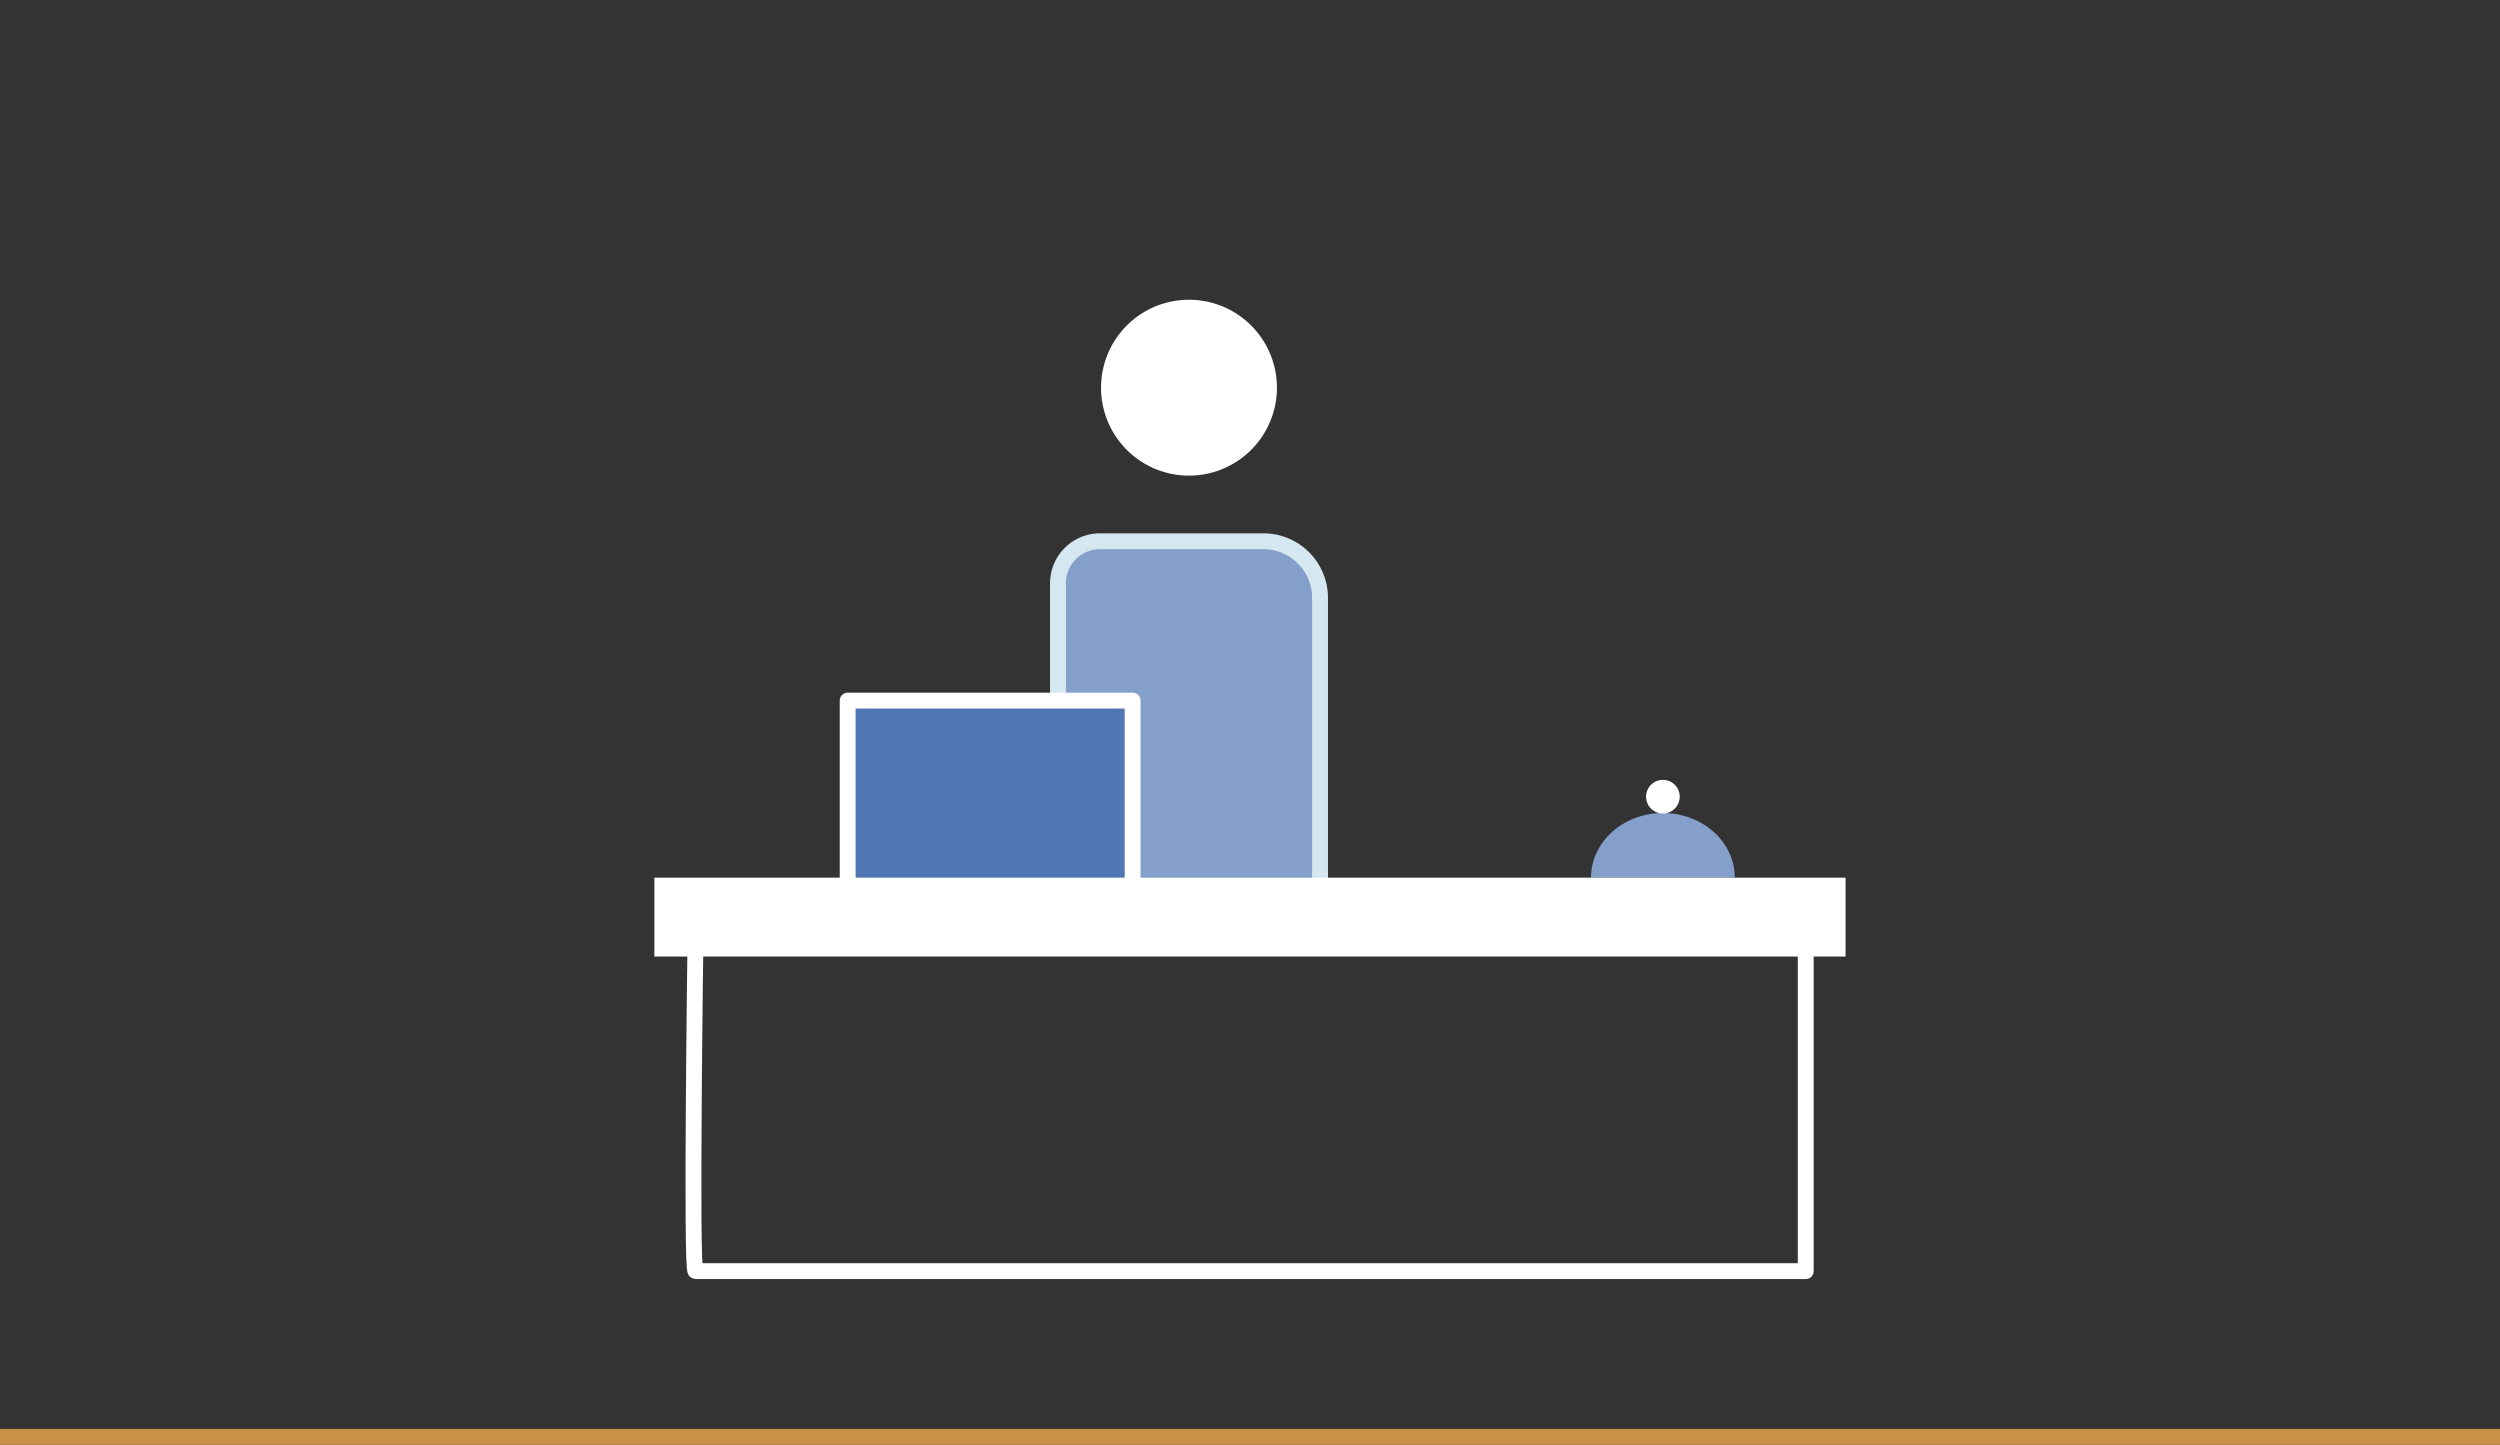 <svg id="Component_28_1" data-name="Component 28 – 1" xmlns="http://www.w3.org/2000/svg" viewBox="0 0 315.188 182.156">
  <rect x="0" y="0" width="315.188" height="182.156" fill="#333333" stroke="none"/>
  <rect id="Rectangle_105" data-name="Rectangle 105" width="315" height="181" fill="none"/>
  <path id="Path_51455" data-name="Path 51455" d="M0,0H315.188" transform="translate(0 181.156)" fill="none" stroke="#c89146" stroke-width="2"/>
  <g id="Group_51624" data-name="Group 51624" transform="translate(-135.962 -3870)">
    <path id="Path_51466" data-name="Path 51466" d="M15.368,7.683A11.087,11.087,0,1,1,4.28-3.4,11.085,11.085,0,0,1,15.368,7.683" transform="translate(281.582 3911.191)" fill="#fff"/>
    <path id="Path_51467" data-name="Path 51467" d="M22.9,30.72H-10.138V-8.311A5.291,5.291,0,0,1-4.846-13.6H15.763A7.132,7.132,0,0,1,22.9-6.47Z" transform="translate(279.486 3951.841)" fill="#849fca"/>
    <path id="Path_51468" data-name="Path 51468" d="M22.9,30.72H-10.138V-8.311A5.291,5.291,0,0,1-4.846-13.6H15.763A7.132,7.132,0,0,1,22.9-6.47Z" transform="translate(279.486 3951.841)" fill="none" stroke="#d5e7f0" stroke-linecap="round" stroke-linejoin="round" stroke-width="2"/>
    <path id="Path_51470" data-name="Path 51470" d="M66.9-133.166H30.972V-157.4H66.9Z" transform="translate(211.859 4115.728)" fill="#5076b4" stroke="#fff" stroke-linecap="round" stroke-linejoin="round" stroke-miterlimit="10" stroke-width="2"/>
    <path id="Path_51471" data-name="Path 51471" d="M69.318-151.254H68.2V-152.6h1.114Zm.86-1.346a1.316,1.316,0,0,0-1.382-1.241,1.316,1.316,0,0,0-1.382,1.241Zm7.68,9.488c0-4.5-4.057-8.143-9.061-8.143s-9.061,3.646-9.061,8.143Z" transform="translate(276.816 4123.761)" fill="#849fca"/>
    <path id="Path_51485" data-name="Path 51485" d="M.179,0s-.58,41.964,0,41.964H140.151V0m0,0H.179" transform="translate(223.468 3988.292)" fill="none" stroke="#fff" stroke-linecap="round" stroke-linejoin="round" stroke-miterlimit="10" stroke-width="2"/>
    <path id="Path_51487" data-name="Path 51487" d="M173.674-150.548H23.493v9.945H173.674Z" transform="translate(194.969 4131.197)" fill="#fff"/>
    <path id="Path_51488" data-name="Path 51488" d="M2.94,1.47A2.121,2.121,0,1,1,.819-.651,2.121,2.121,0,0,1,2.94,1.47" transform="translate(344.794 3968.975)" fill="#fff"/>
  </g>
</svg>
